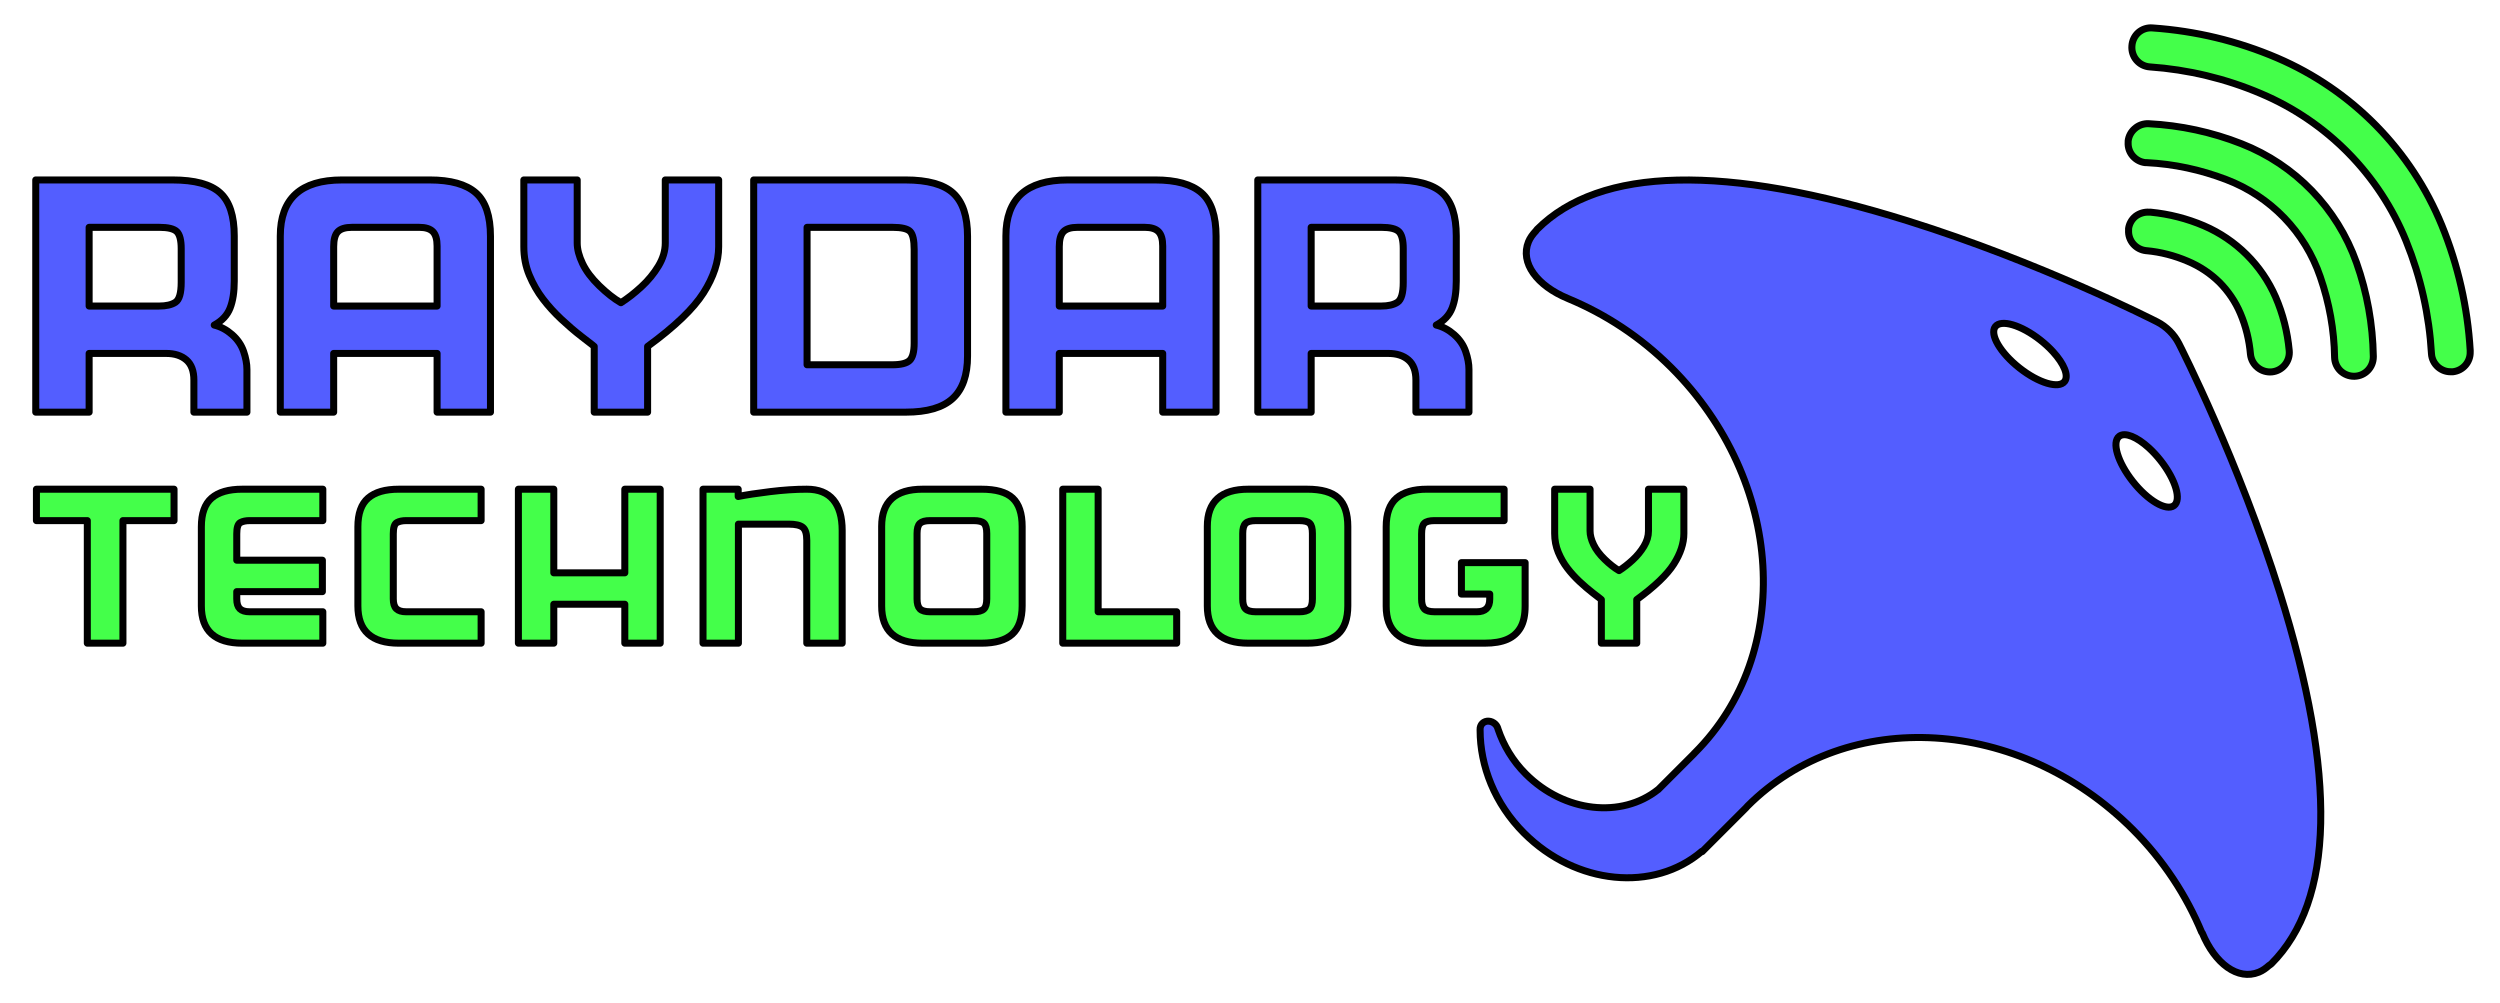 <?xml version="1.0" encoding="UTF-8" standalone="no"?>
<!DOCTYPE svg PUBLIC "-//W3C//DTD SVG 1.1//EN" "http://www.w3.org/Graphics/SVG/1.1/DTD/svg11.dtd">
<!-- Created with Vectornator (http://vectornator.io/) -->
<svg height="100%" stroke-miterlimit="10" style="fill-rule:nonzero;clip-rule:evenodd;stroke-linecap:round;stroke-linejoin:round;" version="1.1" viewBox="0 0 3559.5 1427.53" width="100%" xml:space="preserve" xmlns="http://www.w3.org/2000/svg" xmlns:xlink="http://www.w3.org/1999/xlink">
<defs/>
<g id="Layer-1">
<g opacity="1">
<path d="M351.578 586.821L351.578 526.019C351.578 518.102 349.995 509.552 346.828 500.369C343.661 491.186 338.199 483.19 330.44 476.382C322.682 469.573 314.211 465.061 305.028 462.844C316.111 456.827 323.632 448.752 327.59 438.619C331.549 428.486 333.528 415.661 333.528 400.144L333.528 336.019C333.528 307.202 326.799 286.698 313.34 274.507C299.882 262.315 277.32 256.219 245.653 256.219L50.903 256.219L50.903 586.821L126.903 586.821L126.903 503.219L236.628 503.219C248.661 503.219 258.24 506.307 265.365 512.482C272.49 518.657 276.053 528.236 276.053 541.219L276.053 586.821L351.578 586.821ZM258.003 402.044C258.003 417.244 255.311 426.665 249.928 430.307C244.545 433.948 236.628 435.769 226.178 435.769L126.903 435.769L126.903 323.669L226.653 323.669C239.32 323.669 247.711 325.727 251.828 329.844C255.945 333.961 258.003 342.036 258.003 354.069L258.003 402.044Z" fill="#535eff" fill-rule="nonzero" opacity="1" stroke="#000000" stroke-linecap="butt" stroke-linejoin="round" stroke-width="10"/>
<path d="M698.328 586.821L698.328 336.494C698.328 307.361 691.361 286.698 677.428 274.507C663.495 262.315 641.645 256.219 611.878 256.219L486.953 256.219C428.37 256.219 399.078 282.819 399.078 336.019L399.078 586.821L475.078 586.821L475.078 503.219L622.328 503.219L622.328 586.821L698.328 586.821ZM622.328 435.769L475.078 435.769L475.078 351.219C475.078 341.086 477.057 333.961 481.015 329.844C484.974 325.727 491.703 323.669 501.203 323.669L596.678 323.669C605.861 323.669 612.432 325.727 616.39 329.844C620.349 333.961 622.328 340.769 622.328 350.269L622.328 435.769Z" fill="#535eff" fill-rule="nonzero" opacity="1" stroke="#000000" stroke-linecap="butt" stroke-linejoin="round" stroke-width="10"/>
<path d="M1023.23 351.219L1023.23 256.219L947.228 256.219L947.228 345.994C947.228 357.077 943.982 368.002 937.49 378.769C930.999 389.536 922.845 399.432 913.028 408.457C903.211 417.482 893.553 425.002 884.053 431.019C874.236 425.319 863.945 417.244 853.178 406.794C842.411 396.344 834.495 385.815 829.428 375.207C824.361 364.598 821.828 354.861 821.828 345.994L821.828 256.219L745.828 256.219L745.828 351.219C745.828 365.786 748.44 379.323 753.665 391.832C758.89 404.34 765.382 415.661 773.14 425.794C780.899 435.927 789.607 445.507 799.265 454.532C808.924 463.557 818.345 471.632 827.528 478.757C836.711 485.882 841.936 489.919 843.203 490.869C844.47 491.819 845.42 492.611 846.053 493.244L846.053 586.821L922.053 586.821L922.053 493.244C960.686 465.061 987.207 439.648 1001.62 417.007C1016.02 394.365 1023.23 372.436 1023.23 351.219Z" fill="#535eff" fill-rule="nonzero" opacity="1" stroke="#000000" stroke-linecap="butt" stroke-linejoin="round" stroke-width="10"/>
<path d="M1377.58 507.019L1377.58 336.494C1377.58 307.994 1370.77 287.49 1357.15 274.982C1343.54 262.473 1320.89 256.219 1289.23 256.219L1073.1 256.219L1073.1 586.821L1289.7 586.821C1320.1 586.821 1342.35 580.331 1356.44 567.344C1370.53 554.361 1377.58 534.252 1377.58 507.019ZM1301.58 488.494C1301.58 500.844 1299.44 509.077 1295.17 513.194C1290.89 517.311 1282.58 519.369 1270.23 519.369L1149.1 519.369L1149.1 323.669L1270.7 323.669C1283.69 323.669 1292.08 325.648 1295.88 329.607C1299.68 333.565 1301.58 342.036 1301.58 355.019L1301.58 488.494Z" fill="#535eff" fill-rule="nonzero" opacity="1" stroke="#000000" stroke-linecap="butt" stroke-linejoin="round" stroke-width="10"/>
<path d="M1731.45 586.821L1731.45 336.494C1731.45 307.361 1724.49 286.698 1710.55 274.507C1696.62 262.315 1674.77 256.219 1645 256.219L1520.08 256.219C1461.49 256.219 1432.2 282.819 1432.2 336.019L1432.2 586.821L1508.2 586.821L1508.2 503.219L1655.45 503.219L1655.45 586.821L1731.45 586.821ZM1655.45 435.769L1508.2 435.769L1508.2 351.219C1508.2 341.086 1510.18 333.961 1514.14 329.844C1518.1 325.727 1524.83 323.669 1534.33 323.669L1629.8 323.669C1638.99 323.669 1645.56 325.727 1649.52 329.844C1653.47 333.961 1655.45 340.769 1655.45 350.269L1655.45 435.769Z" fill="#535eff" fill-rule="nonzero" opacity="1" stroke="#000000" stroke-linecap="butt" stroke-linejoin="round" stroke-width="10"/>
<path d="M2091.5 586.821L2091.5 526.019C2091.5 518.102 2089.92 509.552 2086.75 500.369C2083.59 491.186 2078.12 483.19 2070.37 476.382C2062.61 469.573 2054.14 465.061 2044.95 462.844C2056.04 456.827 2063.56 448.752 2067.52 438.619C2071.47 428.486 2073.45 415.661 2073.45 400.144L2073.45 336.019C2073.45 307.202 2066.72 286.698 2053.27 274.507C2039.81 262.315 2017.24 256.219 1985.58 256.219L1790.83 256.219L1790.83 586.821L1866.83 586.821L1866.83 503.219L1976.55 503.219C1988.59 503.219 1998.17 506.307 2005.29 512.482C2012.42 518.657 2015.98 528.236 2015.98 541.219L2015.98 586.821L2091.5 586.821ZM1997.93 402.044C1997.93 417.244 1995.24 426.665 1989.85 430.307C1984.47 433.948 1976.55 435.769 1966.1 435.769L1866.83 435.769L1866.83 323.669L1966.58 323.669C1979.24 323.669 1987.64 325.727 1991.75 329.844C1995.87 333.961 1997.93 342.036 1997.93 354.069L1997.93 402.044Z" fill="#535eff" fill-rule="nonzero" opacity="1" stroke="#000000" stroke-linecap="butt" stroke-linejoin="round" stroke-width="10"/>
</g>
<g opacity="1">
<path d="M247.798 741.251L247.798 696.521L51.868 696.521L51.868 741.251L124.318 741.251L124.318 915.761L175.033 915.761L175.033 741.251L247.798 741.251Z" fill="#44ff4a" fill-rule="nonzero" opacity="1" stroke="#000000" stroke-linecap="butt" stroke-linejoin="round" stroke-width="10"/>
<path d="M459.633 915.761L459.633 871.031L355.368 871.031C349.068 871.031 344.448 869.611 341.508 866.771C338.568 863.941 337.098 859.271 337.098 852.761L337.098 842.361L459.003 842.361L459.003 797.631L337.098 797.631L337.098 760.151C337.098 751.331 338.778 745.971 342.138 744.081C345.498 742.191 350.013 741.251 355.683 741.251L459.633 741.251L459.633 696.521L344.973 696.521C325.653 696.521 311.111 700.721 301.346 709.121C291.581 717.521 286.698 731.171 286.698 750.071L286.698 862.841C286.698 898.121 306.123 915.761 344.973 915.761L459.633 915.761Z" fill="#44ff4a" fill-rule="nonzero" opacity="1" stroke="#000000" stroke-linecap="butt" stroke-linejoin="round" stroke-width="10"/>
<path d="M685.013 915.761L685.013 871.031L578.228 871.031C571.928 871.031 567.308 869.611 564.368 866.771C561.428 863.941 559.958 859.271 559.958 852.761L559.958 760.151C559.958 751.331 561.638 745.971 564.998 744.081C568.358 742.191 572.873 741.251 578.543 741.251L685.013 741.251L685.013 696.521L567.833 696.521C548.513 696.521 533.971 700.721 524.206 709.121C514.441 717.521 509.558 731.171 509.558 750.071L509.558 862.841C509.558 898.121 528.983 915.761 567.833 915.761L685.013 915.761Z" fill="#44ff4a" fill-rule="nonzero" opacity="1" stroke="#000000" stroke-linecap="butt" stroke-linejoin="round" stroke-width="10"/>
<path d="M940.003 915.761L940.003 696.521L889.603 696.521L889.603 815.591L788.488 815.591L788.488 696.521L738.088 696.521L738.088 915.761L788.488 915.761L788.488 860.321L889.603 860.321L889.603 915.761L940.003 915.761Z" fill="#44ff4a" fill-rule="nonzero" opacity="1" stroke="#000000" stroke-linecap="butt" stroke-linejoin="round" stroke-width="10"/>
<path d="M1199.09 915.761L1199.09 755.421C1199.09 736.311 1194.89 721.721 1186.49 711.641C1178.09 701.561 1165.49 696.521 1148.69 696.521C1132.73 696.521 1115.3 697.671 1096.4 699.981C1077.5 702.291 1062.38 704.601 1051.04 706.911L1051.04 696.521L1000.95 696.521L1000.95 915.761L1051.35 915.761L1051.35 746.291L1123.17 746.291C1132.62 746.291 1139.24 747.811 1143.02 750.851C1146.8 753.901 1148.69 760.041 1148.69 769.281L1148.69 915.761L1199.09 915.761Z" fill="#44ff4a" fill-rule="nonzero" opacity="1" stroke="#000000" stroke-linecap="butt" stroke-linejoin="round" stroke-width="10"/>
<path d="M1455.34 862.521L1455.34 749.751C1455.34 731.061 1450.82 717.521 1441.79 709.121C1432.76 700.721 1417.96 696.521 1397.38 696.521L1313.59 696.521C1274.74 696.521 1255.31 714.161 1255.31 749.441L1255.31 862.841C1255.31 898.121 1274.74 915.761 1313.59 915.761L1397.38 915.761C1417.12 915.761 1431.71 911.501 1441.16 903.001C1450.61 894.491 1455.34 881.001 1455.34 862.521ZM1404.94 852.761C1404.94 859.691 1403.57 864.461 1400.84 867.091C1398.11 869.711 1393.28 871.031 1386.35 871.031L1324.3 871.031C1317.37 871.031 1312.54 869.661 1309.81 866.931C1307.08 864.201 1305.71 859.481 1305.71 852.761L1305.71 759.521C1305.71 752.591 1307.08 747.811 1309.81 745.181C1312.54 742.561 1317.37 741.251 1324.3 741.251L1386.35 741.251C1393.49 741.251 1398.38 742.511 1401 745.031C1403.63 747.551 1404.94 752.381 1404.94 759.521L1404.94 852.761Z" fill="#44ff4a" fill-rule="nonzero" opacity="1" stroke="#000000" stroke-linecap="butt" stroke-linejoin="round" stroke-width="10"/>
<path d="M1675.36 915.761L1675.36 871.031L1563.54 871.031L1563.54 696.521L1513.14 696.521L1513.14 915.761L1675.36 915.761Z" fill="#44ff4a" fill-rule="nonzero" opacity="1" stroke="#000000" stroke-linecap="butt" stroke-linejoin="round" stroke-width="10"/>
<path d="M1919.01 862.521L1919.01 749.751C1919.01 731.061 1914.5 717.521 1905.47 709.121C1896.44 700.721 1881.63 696.521 1861.05 696.521L1777.26 696.521C1738.41 696.521 1718.99 714.161 1718.99 749.441L1718.99 862.841C1718.99 898.121 1738.41 915.761 1777.26 915.761L1861.05 915.761C1880.79 915.761 1895.39 911.501 1904.84 903.001C1914.29 894.491 1919.01 881.001 1919.01 862.521ZM1868.61 852.761C1868.61 859.691 1867.25 864.461 1864.52 867.091C1861.79 869.711 1856.96 871.031 1850.03 871.031L1787.97 871.031C1781.04 871.031 1776.21 869.661 1773.48 866.931C1770.75 864.201 1769.39 859.481 1769.39 852.761L1769.39 759.521C1769.39 752.591 1770.75 747.811 1773.48 745.181C1776.21 742.561 1781.04 741.251 1787.97 741.251L1850.03 741.251C1857.17 741.251 1862.05 742.511 1864.68 745.031C1867.3 747.551 1868.61 752.381 1868.61 759.521L1868.61 852.761Z" fill="#44ff4a" fill-rule="nonzero" opacity="1" stroke="#000000" stroke-linecap="butt" stroke-linejoin="round" stroke-width="10"/>
<path d="M2171.48 862.841L2171.48 801.101L2080.76 801.101L2080.76 845.831L2121.08 845.831L2121.08 853.071C2121.08 865.041 2114.99 871.031 2102.81 871.031L2042.65 871.031C2035.51 871.031 2030.63 869.661 2028 866.931C2025.38 864.201 2024.06 859.481 2024.06 852.761L2024.06 760.151C2024.06 752.591 2025.38 747.551 2028 745.031C2030.63 742.511 2035.4 741.251 2042.33 741.251L2141.56 741.251L2141.56 696.521L2031.94 696.521C2012.62 696.521 1998.08 700.771 1988.31 709.271C1978.55 717.781 1973.66 731.381 1973.66 750.071L1973.66 863.151C1973.66 898.221 1993.09 915.761 2031.94 915.761L2113.84 915.761C2127.07 915.761 2137.83 913.921 2146.13 910.241C2154.42 906.571 2160.72 900.951 2165.03 893.391C2169.33 885.831 2171.48 875.651 2171.48 862.841Z" fill="#44ff4a" fill-rule="nonzero" opacity="1" stroke="#000000" stroke-linecap="butt" stroke-linejoin="round" stroke-width="10"/>
<path d="M2397.49 759.521L2397.49 696.521L2347.09 696.521L2347.09 756.051C2347.09 763.401 2344.94 770.651 2340.64 777.791C2336.33 784.931 2330.92 791.491 2324.41 797.471C2317.9 803.461 2311.5 808.451 2305.2 812.441C2298.69 808.661 2291.86 803.301 2284.72 796.371C2277.58 789.441 2272.33 782.461 2268.97 775.421C2265.61 768.391 2263.93 761.931 2263.93 756.051L2263.93 696.521L2213.53 696.521L2213.53 759.521C2213.53 769.181 2215.27 778.151 2218.73 786.451C2222.2 794.741 2226.5 802.251 2231.65 808.971C2236.79 815.691 2242.57 822.041 2248.97 828.031C2255.38 834.011 2261.62 839.371 2267.71 844.091C2273.8 848.821 2277.27 851.501 2278.11 852.131C2278.95 852.761 2279.58 853.281 2280 853.701L2280 915.761L2330.4 915.761L2330.4 853.701C2356.02 835.011 2373.61 818.161 2383.16 803.141C2392.72 788.131 2397.49 773.591 2397.49 759.521Z" fill="#44ff4a" fill-rule="nonzero" opacity="1" stroke="#000000" stroke-linecap="butt" stroke-linejoin="round" stroke-width="10"/>
</g>
<path d="M3089.27 471.355C3094.53 476.613 3098.98 482.657 3102.29 489.15C3105.74 495.897 3187.38 656.501 3246 843.871C3327.63 1104.81 3323.58 1282.57 3234 1372.15C3232.95 1373.2 3231.66 1373.91 3230.48 1374.77C3226.06 1378.7 3221.41 1382.03 3216.22 1384.16C3186.21 1396.45 3153.61 1372.05 3135.52 1328.24L3134.81 1327.54C3112.91 1274.95 3080.39 1224.8 3036.61 1181.02C2875.96 1020.37 2630.41 1005.46 2488.15 1147.71C2487.39 1148.48 2486.77 1149.34 2486.01 1150.11L2432 1204.12L2423.59 1212.53C2423.48 1212.36 2423.25 1212.25 2423.14 1212.08C2354.7 1270.59 2244.05 1260.27 2170 1186.22C2128.09 1144.31 2107.47 1090.79 2107.37 1039.69C2107.34 1039.3 2107.37 1038.93 2107.37 1038.54C2107.32 1035.4 2108.33 1032.31 2110.59 1030.05C2115.4 1025.24 2123.67 1025.74 2129.11 1031.18C2131.18 1033.25 2132.36 1035.79 2132.98 1038.35C2140.71 1061.17 2153.59 1083.18 2172.42 1102.01C2227.33 1156.92 2308.88 1165.58 2360.82 1124.18C2360.83 1124.21 2360.87 1124.22 2360.88 1124.25L2412.39 1072.74L2412.26 1072.61C2412.49 1072.38 2412.78 1072.23 2413 1072C2555.26 929.741 2540.35 684.191 2379.7 523.54C2335.78 479.619 2285.39 447.023 2232.62 425.124C2232.48 425.063 2232.33 424.976 2232.19 424.917C2188.39 406.825 2163.99 374.222 2176.27 344.218C2178.59 338.57 2182.36 333.544 2186.8 328.817C2187.38 328.105 2187.81 327.286 2188.47 326.628C2278.05 237.049 2455.82 232.996 2716.75 314.628C2904.13 373.247 3064.73 454.888 3071.48 458.335C3077.97 461.65 3084.01 466.097 3089.27 471.355ZM2923.19 500.947C2918.03 495.285 2911.94 489.606 2905.11 484.232C2877.82 462.734 2849.01 454.221 2840.83 465.193C2832.64 476.164 2848.1 502.475 2875.39 523.973C2902.68 545.471 2931.49 553.984 2939.68 543.012C2945.82 534.783 2938.68 517.934 2923.19 500.947ZM3059.51 637.601C3042.52 622.121 3025.67 614.981 3017.44 621.121C3006.47 629.311 3015.04 658.061 3036.54 685.351C3058.04 712.641 3084.35 728.101 3095.32 719.911C3106.29 711.721 3097.72 682.971 3076.22 655.681C3070.85 648.861 3065.17 642.761 3059.51 637.601Z" fill="#535eff" fill-rule="nonzero" opacity="1" stroke="#000000" stroke-linecap="butt" stroke-linejoin="round" stroke-width="10"/>
<path d="M3517.06 498.787C3513.46 437.695 3499.8 377.637 3476.71 320.963C3432.89 213.731 3348.6 128.06 3242.12 82.443C3185.9 58.379 3125.97 44.013 3064.96 39.792C3057.52 39.101 3050.25 41.439 3044.62 46.353C3039.15 51.219 3035.88 58.077 3035.43 65.382C3034.81 72.703 3037.21 80.149 3041.99 85.724C3046.78 91.275 3053.38 94.669 3060.69 95.238C3115.26 99.02 3168.84 111.849 3219.16 133.297C3313.2 173.077 3387.55 248.618 3425.85 343.273C3446.61 394.442 3458.78 448.582 3461.94 503.708C3462.36 511.045 3465.9 517.926 3471.46 522.737C3476.64 527.125 3483.05 529.496 3489.83 529.299C3490.63 529.351 3491.65 529.351 3492.46 529.299C3506.77 527.722 3517.42 515.476 3517.06 501.083L3517.06 498.787Z" fill="#44ff4a" fill-rule="nonzero" opacity="1" stroke="#000000" stroke-linecap="butt" stroke-linejoin="round" stroke-width="10"/>
<path d="M3379.12 507.177C3378.38 461.723 3370.35 416.824 3355.17 373.973C3327.68 296.516 3267.99 234.648 3191.46 204.679C3149.24 188.054 3104.56 178.422 3059.24 176.136C3051.83 175.787 3044.72 178.366 3039.23 183.354C3034.05 187.948 3030.74 194.187 3030.04 201.07C3029.94 201.696 3029.94 202.413 3030.04 203.039C3029.72 210.17 3032.17 217.077 3036.93 222.396C3041.54 227.553 3047.77 230.862 3054.65 231.583C3055.24 231.638 3056.02 231.638 3056.61 231.583C3095.25 233.484 3133.34 241.716 3169.48 255.533C3232.74 279.532 3281.82 330.272 3303.66 394.314C3316.39 431.189 3323.44 469.814 3324.01 508.817C3324.2 516.144 3327.22 523.133 3332.54 528.174C3337.7 532.968 3344.52 535.722 3351.57 535.72L3352.55 535.72C3367.46 535.214 3379.02 523.083 3379.12 508.161L3379.12 507.177Z" fill="#44ff4a" fill-rule="nonzero" opacity="1" stroke="#000000" stroke-linecap="butt" stroke-linejoin="round" stroke-width="10"/>
<path d="M3259.36 498.964C3256.95 472.758 3250.46 446.997 3240 422.847C3220.13 377.323 3183.6 341.103 3137.97 321.468C3113.85 311.148 3088.29 304.663 3062.18 302.111C3061.48 302.059 3060.91 302.059 3060.21 302.111C3053.25 301.557 3046.06 303.746 3040.53 308.016C3035.13 312.407 3031.7 318.519 3030.68 325.405L3030.68 327.702C3029.81 342.567 3040.81 355.303 3055.62 356.901L3055.95 356.901C3076.34 358.735 3096.17 363.95 3115 371.993C3131.69 379.017 3147.02 389.174 3159.95 401.849C3172.6 414.66 3182.83 429.546 3189.81 446.141C3197.73 464.703 3202.5 484.433 3204.24 504.541C3205.9 519.743 3219.53 530.945 3234.76 529.476C3249.97 527.878 3260.95 514.183 3259.36 498.964Z" fill="#44ff4a" fill-rule="nonzero" opacity="1" stroke="#000000" stroke-linecap="butt" stroke-linejoin="round" stroke-width="10"/>
</g>
</svg>
